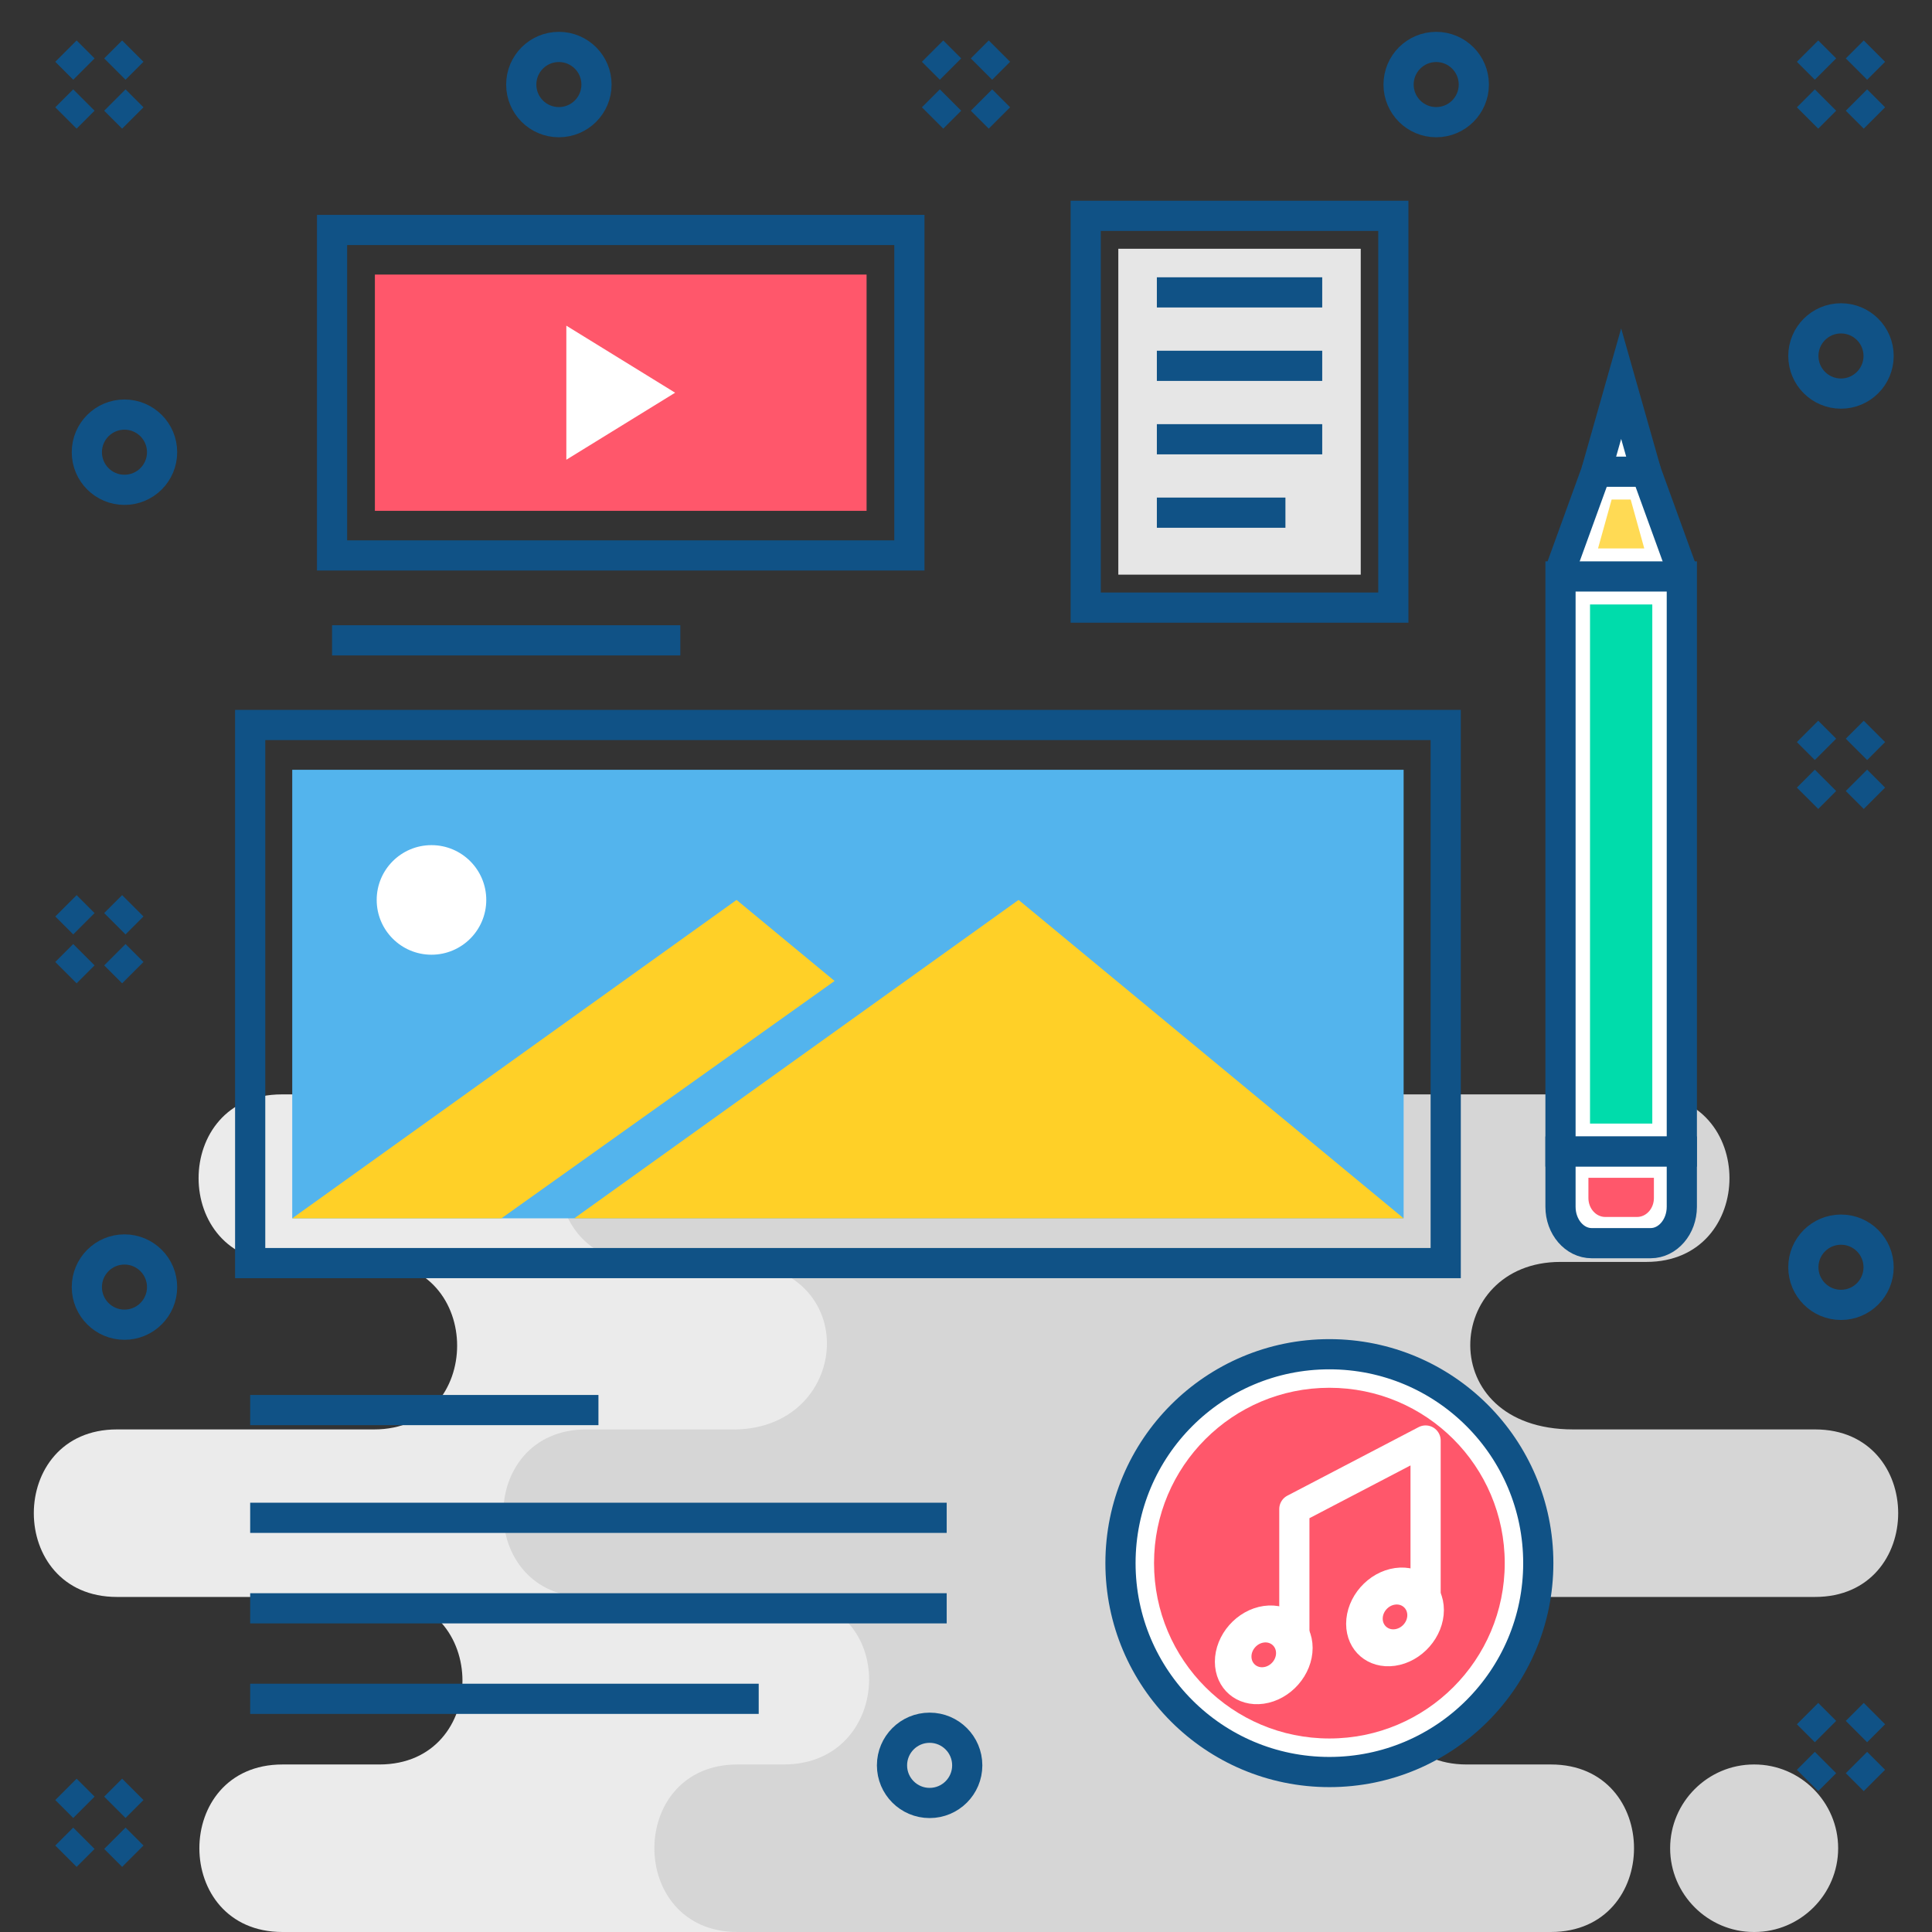 <svg xmlns="http://www.w3.org/2000/svg" clip-rule="evenodd" fill-rule="evenodd" height="256" viewBox="0 0 79240 79240" width="256"><rect x="0" y="0" width="79240" height="79240" fill="#333333" stroke="none"/><g id="Layer_x0020_1"><g id="_371058768"><path d="m11586 72369h3973c4545 0 4545-6871 0-6871h-10764c-4544 0-4544-6871 0-6871h10545c4545 0 4546-6870 0-6870h-3787c-4544 0-4544-6871 0-6871h18865 6710 10230c4545 0 4545 6871 0 6871h-1894c-4545 0-4544 6870 0 6870h5163c4545 0 4545 6871 0 6871h-5382c-4544 0-4544 6871 0 6871h1655c4545 0 4545 6871 0 6871h-9772-6710-18832c-4545 0-4545-6871 0-6871z" fill="#ebebeb"></path><path d="m32144 44886h35381c4545 0 4544 6871 0 6871h-3528c-4802 0-5226 6870 526 6870h9922c4545 0 4544 6871 0 6871h-14294c-4544 0-4544 6871 0 6871h3459c4545 0 4545 6871 0 6871h-31466-1896c-4545 0-4545-6871 0-6871h1896c4574 0 4765-6871 0-6871h-8093c-4544 0-4544-6871 0-6871h5865c5032 155 5628-6870 0-6870h-3583c-4545 0-4545-6871 0-6871zm39811 27483h-20c-1889 0-3435 1546-3435 3435v1c0 1889 1546 3435 3435 3435h20c1890 0 3436-1546 3436-3435v-1c0-1889-1546-3435-3436-3435z" fill="#d6d6d6"></path></g><path d="m2705 73390 736 736m2006-736-736 736m-1270 1270-736 736m2006-736 736 736" fill="none" stroke="#105286" stroke-width="1238.12"></path><g id="_371079720"><g fill="#fff"><path d="m64003 47231h4976v-23588h-4976z"></path><path d="m64003 23377 1463-4030h2050l1463 4030z"></path><path d="m65466 19347 1025-3611 1025 3611z"></path></g><path d="m65214 24792h2554v21291h-2554z" fill="#00dcab"></path><path d="m68979 23377-1463-4030h-2050l-1463 4030" fill="none" stroke="#105286" stroke-width="1238.12"></path><path d="m65466 19347 1025-3611 1025 3611" fill="none" stroke="#105286" stroke-width="1238.12"></path><path d="m65542 22494h1897l-557-2005h-782z" fill="#ffda54"></path><path d="m64003 47231h4976v-23588h-4976z" fill="none" stroke="#105286" stroke-width="1238.12"></path><path d="m64003 47231h4976v2266c0 821-575 1491-1279 1491h-2419c-704 0-1278-670-1278-1491z" fill="#fff"></path><path d="m64003 47231h4976v2266c0 821-575 1491-1279 1491h-2419c-704 0-1278-670-1278-1491z" fill="none" stroke="#105286" stroke-width="1238.12"></path><path d="m65148 48306h2686v832c0 427-310 775-690 775h-1306c-380 0-690-348-690-775z" fill="#ff576b"></path></g><path d="m10261 57833h14284" fill="none" stroke="#105286" stroke-width="1238.12"></path><path d="m10261 62252h28567" fill="none" stroke="#105286" stroke-width="1238.12"></path><path d="m10261 65964h28567" fill="none" stroke="#105286" stroke-width="1238.12"></path><path d="m10261 69676h20857" fill="none" stroke="#105286" stroke-width="1238.12"></path><path d="m11986 31572h45583v18397h-45583z" fill="#53b4ed"></path><path d="m41776 36910-18223 13059h34016z" fill="#ffd027"></path><circle cx="17697" cy="36910" fill="#fff" r="2247"></circle><path d="m30210 36910-18224 13059h8580l13664-9735z" fill="#ffd027"></path><path d="m10261 29735h49034v22070h-49034z" fill="none" stroke="#105286" stroke-width="1238.12"></path><path d="m13619 9432h23679v13349h-23679z" fill="none" stroke="#105286" stroke-width="1238.12"></path><path d="m13619 26263h14284" fill="none" stroke="#105286" stroke-width="1238.12"></path><path d="m15376 11261h20166v9691h-20166z" fill="#ff576b"></path><path d="m23228 13357 4462 2750-4462 2749z" fill="#fff"></path><circle cx="54524" cy="64111" fill="#fff" r="8568"></circle><circle cx="54524" cy="64111" fill="none" r="8568" stroke="#105286" stroke-width="1238.12"></circle><circle cx="54524" cy="64111" fill="#ff576b" r="7192"></circle><g id="_371076480" fill="none" stroke="#fff" stroke-width="1238.12"><circle r="1035" transform="matrix(1.212 -.171 0 1.212 51832.2 67872.2)"></circle><path d="m53087 67695v-5802l5383-2811v7058" stroke-linecap="round" stroke-linejoin="round"></path><circle r="1035" transform="matrix(1.212 -.171 0 1.212 57215.6 66317)"></circle></g><path d="m45867 10203h9943v13366h-9943z" fill="#e6e6e6"></path><g fill="none" stroke="#105286" stroke-width="1238.12"><path d="m44530 8852h12617v16069h-12617z"></path><path d="m47448 11992h6782m-6782 9035h5273m-5273-3011h6782m-6782-3012h6782"></path><path d="m2705 37151 736 736m2006-736-736 736m-1270 1270-736 736m2006-736 736 736"></path><path d="m2705 2097 736 736m2006-736-736 736m-1270 1270-736 736m2006-736 736 736"></path><path d="m38249 2097 736 736m2006-736-736 736m-1270 1270-736 736m2006-736 736 736"></path><path d="m74136 2097 736 736m2006-736-736 736m-1270 1270-736 736m2006-736 736 736"></path><path d="m74136 29998 736 736m2006-736-736 737m-1270 1269-736 737m2006-737 736 737"></path><path d="m74136 70283 736 736m2006-736-736 736m-1270 1270-736 736m2006-736 736 736"></path><circle cx="5105" cy="18547" r="1543"></circle><circle cx="22922" cy="3468" r="1543"></circle><circle cx="58905" cy="3468" r="1543"></circle><circle cx="75507" cy="14600" r="1543"></circle><circle cx="75507" cy="51976" r="1543"></circle><circle cx="38128" cy="72405" r="1543"></circle><circle cx="5105" cy="52789" r="1543"></circle></g></g><g id="Layer_x0020_2"><path d="m0 0h79240v79240h-79240z" fill="none"></path></g></svg>